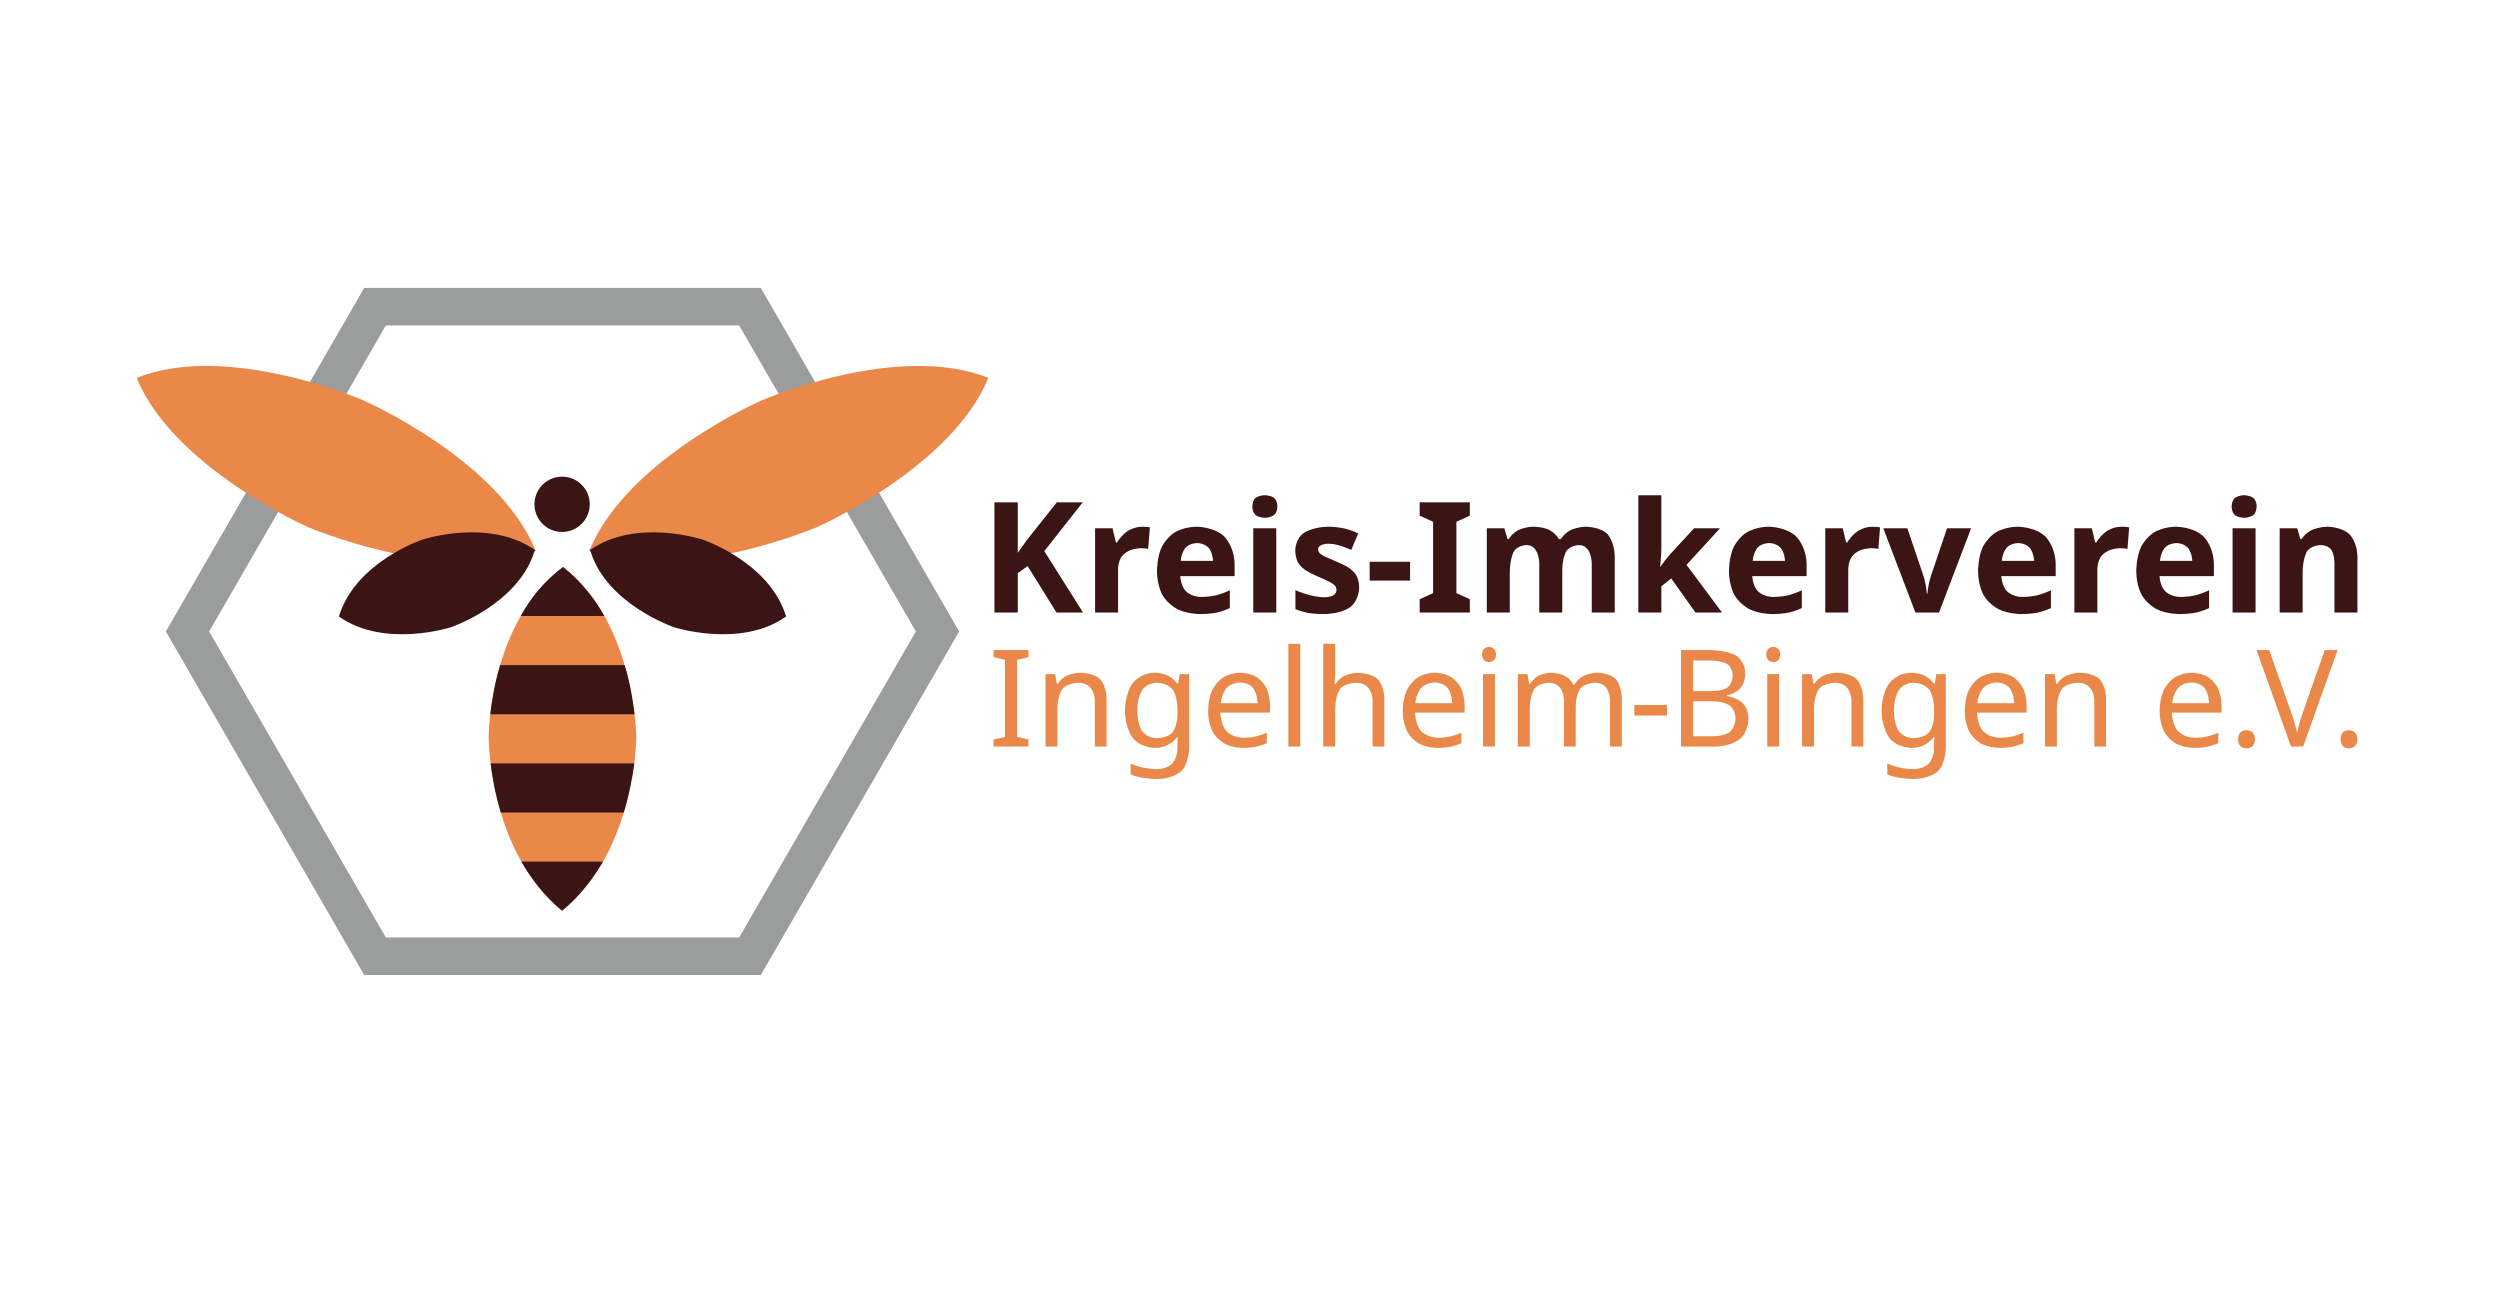 <?xml version="1.0" encoding="UTF-8"?>
<svg width="1133.86pt" version="1.1" xmlns="http://www.w3.org/2000/svg" height="595.276pt" viewBox="0 0 1133.86 595.276" xmlns:xlink="http://www.w3.org/1999/xlink">
 <defs>
  <clipPath id="Clip0">
   <path d="M0 0 L1038.3 0 L1038.3 465.11 L0 465.11 L0 0 Z" transform="translate(30.903, 53.846)"/>
  </clipPath>
  <clipPath id="Clip1">
   <path d="M0 0 L618.556 0 L618.556 128.693 L0 128.693 L0 0 Z" transform="translate(450.642, 224.613)"/>
  </clipPath>
 </defs>
 <g id="Wabe"/>
 <g id="Logo"/>
 <g id="Textebene"/>
 <g id="Farbcode"/>
 <g id="Komplett-Logo">
  <g id="Gruppe3" clip-path="url(#Clip0)">
   <path style="fill:none;stroke:#9b9c9c; stroke-width:17.008; stroke-linecap:butt; stroke-linejoin:miter; stroke-dasharray:none;" d="M147.292 0 L2.82815e-14 85.039 L0 255.118 L147.292 340.157 L294.585 255.118 L294.585 85.039 L147.292 0 Z" transform="translate(42.52, 212.755) rotate(-30)"/>
   <path style="fill:#3b1514; fill-rule:evenodd;stroke:none;" d="M25.083 12.541 C25.083 19.468 19.468 25.083 12.541 25.083 C5.615 25.083 0 19.468 0 12.541 C0 5.615 5.615 0 12.541 0 C19.468 0 25.083 5.615 25.083 12.541 Z" transform="translate(242.393, 216.183)"/>
   <path style="fill:#e98848; fill-rule:evenodd;stroke:none;" d="M33.852 0 C0 25.728 0.149 77.185 0.149 77.185 C0.149 77.185 0 128.641 33.444 155.906 C66.888 128.641 67.092 77.486 67.092 77.486 C67.092 77.486 66.888 25.728 34.082 0.203 " transform="translate(221.49, 257.152)"/>
   <path style="fill:#e98848; fill-rule:evenodd;stroke:none;" d="M197.135 31.152 C165.13 0 98.337 5.93303e-13 98.337 5.93303e-13 C98.337 5.93303e-13 31.354 1.17595e-12 0 31.745 C31.354 62.305 97.948 62.708 97.948 62.708 C97.948 62.708 165.13 62.305 195.75 31.745 " transform="translate(74.688, 142.279) rotate(23.576)"/>
   <path style="fill:#3b1514; fill-rule:evenodd;stroke:none;" d="M94.061 20.768 C78.791 0 46.921 3.33955e-13 46.921 3.33955e-13 C46.921 3.33955e-13 14.96 7.31859e-13 0 21.163 C14.96 41.536 46.735 41.805 46.735 41.805 C46.735 41.805 78.791 41.536 93.401 21.163 " transform="translate(147.037, 259.513) rotate(-18.352)"/>
   <path style="fill:#e98848; fill-rule:evenodd;stroke:none;" d="M0 31.152 C32.004 7.10543e-14 98.798 3.55271e-14 98.798 3.55271e-14 C98.798 3.55271e-14 165.78 0 197.134 31.745 C165.78 62.305 99.187 62.708 99.187 62.708 C99.187 62.708 32.004 62.305 1.385 31.745 " transform="translate(254.869, 221.127) rotate(-23.576)"/>
   <path style="fill:#3b1514; fill-rule:evenodd;stroke:none;" d="M0 20.768 C15.271 2.05524e-12 47.141 9.68114e-13 47.141 9.68114e-13 C47.141 9.68114e-13 79.101 0 94.061 21.163 C79.101 41.536 47.326 41.805 47.326 41.805 C47.326 41.805 15.271 41.536 0.661 21.163 " transform="translate(273.922, 229.897) rotate(18.352)"/>
   <path style="fill:#3b1514; fill-rule:evenodd;stroke:none;" id="Kopie von Polyline179180 (2)" d="M19.174 0 C10.611 6.508 4.764 13.68 0 22.231 C11.24 22.231 37.947 22.231 37.947 22.231 C37.947 22.231 52.601 47.861 37.947 22.231 C33.406 14.289 27.165 6.241 19.405 0.203 L19.174 0 Z" transform="translate(236.168, 257.152)"/>
   <path style="fill:#3b1514; fill-rule:evenodd;stroke:none;" d="M4.461 0 C1.988 8.277 0.71 16.403 0 22.28 C13.539 22.28 49.07 22.28 65.426 22.28 C64.69 16.191 63.534 8.665 60.934 0 " transform="translate(222.365, 301.663)"/>
   <path style="fill:#3b1514; fill-rule:evenodd;stroke:none;" d="M0 0 C0.734 6.127 2.013 13.577 4.627 22.28 C20.436 22.28 40.945 22.28 60.398 22.28 C62.931 13.891 64.392 5.949 65.152 0 " transform="translate(222.512, 346.224)"/>
   <path style="fill:#3b1514; fill-rule:evenodd;stroke:none;" d="M0 0 C4.548 7.908 10.773 16.004 18.463 22.274 C26.122 16.03 32.429 7.848 36.998 0 " transform="translate(236.471, 390.784)"/>
   <g id="Gruppe1" clip-path="url(#Clip1)">
    <path style="fill:#3b1514; fill-rule:evenodd;stroke:none;" id="Text83+0" d="M40.18 49.98 L28.14 49.98 L15.05 28.91 L10.57 32.13 L10.57 49.98 L0 49.98 L0 0 L10.57 0 L10.57 22.89 C10.57 22.89 11.62 21.42 12.67 19.95 C12.67 19.95 13.72 18.48 14.77 17.01 L28.28 0 L40.04 0 L22.61 22.12 L40.18 49.98 Z" transform="translate(451.029, 227.833)"/>
    <path style="fill:#3b1514; fill-rule:evenodd;stroke:none;" id="Text83+1" d="M21.35 0 C21.35 0 22.12 0 23.17 0.07 C23.17 0.07 24.22 0.14 24.85 0.28 L24.08 10.08 C24.08 10.08 23.52 9.94 22.61 9.835 C22.61 9.835 21.7 9.73 21 9.73 C21 9.73 18.34 9.73 15.89 10.675 C15.89 10.675 13.44 11.62 11.935 13.72 C11.935 13.72 10.43 15.82 10.43 19.46 L10.43 38.92 L0 38.92 L0 0.7 L7.91 0.7 L9.45 7.14 L9.94 7.14 C9.94 7.14 11.62 4.2 14.56 2.1 C14.56 2.1 17.5 0 21.35 0 Z" transform="translate(496.669, 238.893)"/>
    <path style="fill:#3b1514; fill-rule:evenodd;stroke:none;" id="Text83+2" d="M18.06 0 C18.06 0 25.97 0 30.59 4.515 C30.59 4.515 35.21 9.03 35.21 17.36 L35.21 22.4 L10.57 22.4 C10.57 22.4 10.71 26.81 13.195 29.33 C13.195 29.33 15.68 31.85 20.09 31.85 C20.09 31.85 23.73 31.85 26.775 31.115 C26.775 31.115 29.82 30.38 33.04 28.84 L33.04 36.89 C33.04 36.89 30.17 38.29 27.09 38.955 C27.09 38.955 24.01 39.62 19.6 39.62 C19.6 39.62 13.86 39.62 9.45 37.485 C9.45 37.485 5.04 35.35 2.52 31.045 C2.52 31.045 0 26.74 0 20.09 C0 20.09 0 13.44 2.275 8.96 C2.275 8.96 4.55 4.48 8.61 2.24 C8.61 2.24 12.67 0 18.06 0 L18.06 0 Z M18.13 7.42 C18.13 7.42 15.05 7.42 13.09 9.38 C13.09 9.38 11.13 11.34 10.78 15.47 L25.41 15.47 C25.41 15.47 25.34 12.04 23.555 9.73 C23.555 9.73 21.77 7.42 18.13 7.42 Z" transform="translate(524.739, 238.893)"/>
    <path style="fill:#3b1514; fill-rule:evenodd;stroke:none;" id="Text83+3" d="M5.67 0 C5.67 0 7.98 0 9.66 1.085 C9.66 1.085 11.34 2.17 11.34 5.11 C11.34 5.11 11.34 7.98 9.66 9.1 C9.66 9.1 7.98 10.22 5.67 10.22 C5.67 10.22 3.29 10.22 1.645 9.1 C1.645 9.1 0 7.98 0 5.11 C0 5.11 0 2.17 1.645 1.085 C1.645 1.085 3.29 0 5.67 0 L5.67 0 Z M10.85 14.98 L10.85 53.2 L0.42 53.2 L0.42 14.98 L10.85 14.98 Z" transform="translate(567.999, 224.613)"/>
    <path style="fill:#3b1514; fill-rule:evenodd;stroke:none;" id="Text83+4" d="M28.98 27.58 C28.98 27.58 28.98 33.39 24.885 36.505 C24.885 36.505 20.79 39.62 12.67 39.62 C12.67 39.62 8.68 39.62 5.81 39.095 C5.81 39.095 2.94 38.57 0.07 37.38 L0.07 28.77 C0.07 28.77 3.15 30.17 6.72 31.08 C6.72 31.08 10.29 31.99 13.02 31.99 C13.02 31.99 16.03 31.99 17.36 31.08 C17.36 31.08 18.69 30.17 18.69 28.7 C18.69 28.7 18.69 27.72 18.165 26.95 C18.165 26.95 17.64 26.18 15.89 25.2 C15.89 25.2 14.14 24.22 10.43 22.68 C10.43 22.68 6.79 21.14 4.515 19.635 C4.515 19.635 2.24 18.13 1.12 15.995 C1.12 15.995 0 13.86 0 10.64 C0 10.64 0 5.32 4.13 2.66 C4.13 2.66 8.26 0 15.12 0 C15.12 0 18.69 0 21.91 0.7 C21.91 0.7 25.13 1.4 28.56 3.01 L25.41 10.5 C25.41 10.5 22.61 9.31 20.09 8.505 C20.09 8.505 17.57 7.7 14.98 7.7 C14.98 7.7 10.36 7.7 10.36 10.22 C10.36 10.22 10.36 11.13 10.955 11.865 C10.955 11.865 11.55 12.6 13.265 13.44 C13.265 13.44 14.98 14.28 18.34 15.68 C18.34 15.68 21.63 17.01 24.01 18.445 C24.01 18.445 26.39 19.88 27.685 22.05 C27.685 22.05 28.98 24.22 28.98 27.58 Z" transform="translate(587.459, 238.893)"/>
    <path style="fill:#3b1514; fill-rule:evenodd;stroke:none;" id="Text83+5" d="M0 8.54 L0 0 L18.34 0 L18.34 8.54 L0 8.54 Z" transform="translate(621.199, 254.783)"/>
    <path style="fill:#3b1514; fill-rule:evenodd;stroke:none;" id="Text83+6" d="M22.75 49.98 L0 49.98 L0 43.96 L6.09 41.16 L6.09 8.82 L0 6.02 L0 0 L22.75 0 L22.75 6.02 L16.66 8.82 L16.66 41.16 L22.75 43.96 L22.75 49.98 Z" transform="translate(643.879, 227.833)"/>
    <path style="fill:#3b1514; fill-rule:evenodd;stroke:none;" id="Text83+7" d="M44.87 0 C44.87 0 51.38 0 54.705 3.325 C54.705 3.325 58.03 6.65 58.03 14 L58.03 38.92 L47.6 38.92 L47.6 16.59 C47.6 16.59 47.6 8.33 41.86 8.33 C41.86 8.33 37.73 8.33 35.98 11.27 C35.98 11.27 34.23 14.21 34.23 19.74 L34.23 38.92 L23.8 38.92 L23.8 16.59 C23.8 16.59 23.8 8.33 18.06 8.33 C18.06 8.33 13.72 8.33 12.075 11.585 C12.075 11.585 10.43 14.84 10.43 20.93 L10.43 38.92 L0 38.92 L0 0.7 L7.98 0.7 L9.38 5.6 L9.94 5.6 C9.94 5.6 11.69 2.66 14.735 1.33 C14.735 1.33 17.78 0 21.07 0 C21.07 0 25.27 0 28.175 1.365 C28.175 1.365 31.08 2.73 32.69 5.6 L33.6 5.6 C33.6 5.6 35.35 2.66 38.465 1.33 C38.465 1.33 41.58 0 44.87 0 Z" transform="translate(674.329, 238.893)"/>
    <path style="fill:#3b1514; fill-rule:evenodd;stroke:none;" id="Text83+8" d="M10.43 0 L10.43 23.8 C10.43 23.8 10.43 25.97 10.255 28.105 C10.255 28.105 10.08 30.24 9.87 32.41 L10.01 32.41 C10.01 32.41 11.06 30.94 12.18 29.47 C12.18 29.47 13.3 28 14.56 26.6 L25.27 14.98 L37.03 14.98 L21.84 31.57 L37.94 53.2 L25.9 53.2 L14.91 37.73 L10.43 41.3 L10.43 53.2 L0 53.2 L0 0 L10.43 0 Z" transform="translate(743.069, 224.613)"/>
    <path style="fill:#3b1514; fill-rule:evenodd;stroke:none;" id="Text83+9" d="M18.06 0 C18.06 0 25.97 0 30.59 4.515 C30.59 4.515 35.21 9.03 35.21 17.36 L35.21 22.4 L10.57 22.4 C10.57 22.4 10.71 26.81 13.195 29.33 C13.195 29.33 15.68 31.85 20.09 31.85 C20.09 31.85 23.73 31.85 26.775 31.115 C26.775 31.115 29.82 30.38 33.04 28.84 L33.04 36.89 C33.04 36.89 30.17 38.29 27.09 38.955 C27.09 38.955 24.01 39.62 19.6 39.62 C19.6 39.62 13.86 39.62 9.45 37.485 C9.45 37.485 5.04 35.35 2.52 31.045 C2.52 31.045 0 26.74 0 20.09 C0 20.09 0 13.44 2.275 8.96 C2.275 8.96 4.55 4.48 8.61 2.24 C8.61 2.24 12.67 0 18.06 0 L18.06 0 Z M18.13 7.42 C18.13 7.42 15.05 7.42 13.09 9.38 C13.09 9.38 11.13 11.34 10.78 15.47 L25.41 15.47 C25.41 15.47 25.34 12.04 23.555 9.73 C23.555 9.73 21.77 7.42 18.13 7.42 Z" transform="translate(784.159, 238.893)"/>
    <path style="fill:#3b1514; fill-rule:evenodd;stroke:none;" id="Text83+10" d="M21.35 0 C21.35 0 22.12 0 23.17 0.07 C23.17 0.07 24.22 0.14 24.85 0.28 L24.08 10.08 C24.08 10.08 23.52 9.94 22.61 9.835 C22.61 9.835 21.7 9.73 21 9.73 C21 9.73 18.34 9.73 15.89 10.675 C15.89 10.675 13.44 11.62 11.935 13.72 C11.935 13.72 10.43 15.82 10.43 19.46 L10.43 38.92 L0 38.92 L0 0.7 L7.91 0.7 L9.45 7.14 L9.94 7.14 C9.94 7.14 11.62 4.2 14.56 2.1 C14.56 2.1 17.5 0 21.35 0 Z" transform="translate(827.839, 238.893)"/>
    <path style="fill:#3b1514; fill-rule:evenodd;stroke:none;" id="Text83+11" d="M14.56 38.22 L0 0 L10.92 0 L18.27 21.77 C18.27 21.77 18.9 23.73 19.25 25.83 C19.25 25.83 19.6 27.93 19.74 29.61 L20.02 29.61 C20.02 29.61 20.23 25.83 21.56 21.77 L28.91 0 L39.83 0 L25.27 38.22 L14.56 38.22 Z" transform="translate(854.159, 239.593)"/>
    <path style="fill:#3b1514; fill-rule:evenodd;stroke:none;" id="Text83+12" d="M18.06 0 C18.06 0 25.97 0 30.59 4.515 C30.59 4.515 35.21 9.03 35.21 17.36 L35.21 22.4 L10.57 22.4 C10.57 22.4 10.71 26.81 13.195 29.33 C13.195 29.33 15.68 31.85 20.09 31.85 C20.09 31.85 23.73 31.85 26.775 31.115 C26.775 31.115 29.82 30.38 33.04 28.84 L33.04 36.89 C33.04 36.89 30.17 38.29 27.09 38.955 C27.09 38.955 24.01 39.62 19.6 39.62 C19.6 39.62 13.86 39.62 9.45 37.485 C9.45 37.485 5.04 35.35 2.52 31.045 C2.52 31.045 0 26.74 0 20.09 C0 20.09 0 13.44 2.275 8.96 C2.275 8.96 4.55 4.48 8.61 2.24 C8.61 2.24 12.67 0 18.06 0 L18.06 0 Z M18.13 7.42 C18.13 7.42 15.05 7.42 13.09 9.38 C13.09 9.38 11.13 11.34 10.78 15.47 L25.41 15.47 C25.41 15.47 25.34 12.04 23.555 9.73 C23.555 9.73 21.77 7.42 18.13 7.42 Z" transform="translate(897.139, 238.893)"/>
    <path style="fill:#3b1514; fill-rule:evenodd;stroke:none;" id="Text83+13" d="M21.35 0 C21.35 0 22.12 0 23.17 0.07 C23.17 0.07 24.22 0.14 24.85 0.28 L24.08 10.08 C24.08 10.08 23.52 9.94 22.61 9.835 C22.61 9.835 21.7 9.73 21 9.73 C21 9.73 18.34 9.73 15.89 10.675 C15.89 10.675 13.44 11.62 11.935 13.72 C11.935 13.72 10.43 15.82 10.43 19.46 L10.43 38.92 L0 38.92 L0 0.7 L7.91 0.7 L9.45 7.14 L9.94 7.14 C9.94 7.14 11.62 4.2 14.56 2.1 C14.56 2.1 17.5 0 21.35 0 Z" transform="translate(940.819, 238.893)"/>
    <path style="fill:#3b1514; fill-rule:evenodd;stroke:none;" id="Text83+14" d="M18.06 0 C18.06 0 25.97 0 30.59 4.515 C30.59 4.515 35.21 9.03 35.21 17.36 L35.21 22.4 L10.57 22.4 C10.57 22.4 10.71 26.81 13.195 29.33 C13.195 29.33 15.68 31.85 20.09 31.85 C20.09 31.85 23.73 31.85 26.775 31.115 C26.775 31.115 29.82 30.38 33.04 28.84 L33.04 36.89 C33.04 36.89 30.17 38.29 27.09 38.955 C27.09 38.955 24.01 39.62 19.6 39.62 C19.6 39.62 13.86 39.62 9.45 37.485 C9.45 37.485 5.04 35.35 2.52 31.045 C2.52 31.045 0 26.74 0 20.09 C0 20.09 0 13.44 2.275 8.96 C2.275 8.96 4.55 4.48 8.61 2.24 C8.61 2.24 12.67 0 18.06 0 L18.06 0 Z M18.13 7.42 C18.13 7.42 15.05 7.42 13.09 9.38 C13.09 9.38 11.13 11.34 10.78 15.47 L25.41 15.47 C25.41 15.47 25.34 12.04 23.555 9.73 C23.555 9.73 21.77 7.42 18.13 7.42 Z" transform="translate(968.889, 238.893)"/>
    <path style="fill:#3b1514; fill-rule:evenodd;stroke:none;" id="Text83+15" d="M5.67 0 C5.67 0 7.98 0 9.66 1.085 C9.66 1.085 11.34 2.17 11.34 5.11 C11.34 5.11 11.34 7.98 9.66 9.1 C9.66 9.1 7.98 10.22 5.67 10.22 C5.67 10.22 3.29 10.22 1.645 9.1 C1.645 9.1 0 7.98 0 5.11 C0 5.11 0 2.17 1.645 1.085 C1.645 1.085 3.29 0 5.67 0 L5.67 0 Z M10.85 14.98 L10.85 53.2 L0.42 53.2 L0.42 14.98 L10.85 14.98 Z" transform="translate(1012.15, 224.613)"/>
    <path style="fill:#3b1514; fill-rule:evenodd;stroke:none;" id="Text83+16" d="M21.7 0 C21.7 0 27.86 0 31.57 3.325 C31.57 3.325 35.28 6.65 35.28 14 L35.28 38.92 L24.85 38.92 L24.85 16.59 C24.85 16.59 24.85 12.46 23.38 10.395 C23.38 10.395 21.91 8.33 18.69 8.33 C18.69 8.33 13.93 8.33 12.18 11.585 C12.18 11.585 10.43 14.84 10.43 20.93 L10.43 38.92 L0 38.92 L0 0.7 L7.98 0.7 L9.38 5.6 L9.94 5.6 C9.94 5.6 11.76 2.66 14.945 1.33 C14.945 1.33 18.13 0 21.7 0 Z" transform="translate(1033.92, 238.893)"/>
    <path style="fill:#e98848; fill-rule:evenodd;stroke:none;" id="Text84+0" d="M15.815 43.768 L0 43.768 L0 40.581 L5.149 39.416 L5.149 4.414 L0 3.188 L0 0 L15.815 0 L15.815 3.188 L10.666 4.414 L10.666 39.416 L15.815 40.581 L15.815 43.768 Z" transform="translate(450.642, 294.826)"/>
    <path style="fill:#e98848; fill-rule:evenodd;stroke:none;" id="Text84+1" d="M15.815 0 C15.815 0 21.7 0 24.704 2.881 C24.704 2.881 27.708 5.762 27.708 12.076 L27.708 33.47 L22.375 33.47 L22.375 12.444 C22.375 12.444 22.375 4.536 15.018 4.536 C15.018 4.536 9.563 4.536 7.479 7.601 C7.479 7.601 5.394 10.666 5.394 16.428 L5.394 33.47 L0 33.47 L0 0.613 L4.352 0.613 L5.149 5.088 L5.456 5.088 C5.456 5.088 7.05 2.513 9.869 1.257 C9.869 1.257 12.689 0 15.815 0 Z" transform="translate(474.181, 305.124)"/>
    <path style="fill:#e98848; fill-rule:evenodd;stroke:none;" id="Text84+2" d="M13.486 0 C13.486 0 16.735 0 19.34 1.226 C19.34 1.226 21.945 2.452 23.784 4.965 L24.091 4.965 L24.826 0.613 L29.117 0.613 L29.117 34.022 C29.117 34.022 29.117 41.071 25.531 44.626 C25.531 44.626 21.945 48.182 14.405 48.182 C14.405 48.182 7.172 48.182 2.575 46.098 L2.575 41.132 C2.575 41.132 7.417 43.707 14.712 43.707 C14.712 43.707 18.942 43.707 21.363 41.224 C21.363 41.224 23.784 38.742 23.784 34.451 L23.784 33.163 C23.784 33.163 23.784 32.428 23.846 31.048 C23.846 31.048 23.907 29.669 23.968 29.117 L23.723 29.117 C23.723 29.117 20.413 34.083 13.547 34.083 C13.547 34.083 7.172 34.083 3.586 29.608 C3.586 29.608 0 25.133 0 17.103 C0 17.103 0 9.256 3.586 4.628 C3.586 4.628 7.172 0 13.486 0 L13.486 0 Z M14.222 4.536 C14.222 4.536 10.114 4.536 7.846 7.816 C7.846 7.816 5.578 11.095 5.578 17.164 C5.578 17.164 5.578 23.233 7.785 26.451 C7.785 26.451 9.992 29.669 14.344 29.669 C14.344 29.669 19.309 29.669 21.578 27.003 C21.578 27.003 23.846 24.336 23.846 18.39 L23.846 17.103 C23.846 17.103 23.846 10.421 21.516 7.479 C21.516 7.479 19.187 4.536 14.222 4.536 Z" transform="translate(510.226, 305.124)"/>
    <path style="fill:#e98848; fill-rule:evenodd;stroke:none;" id="Text84+3" d="M14.528 0 C14.528 0 18.697 0 21.762 1.839 C21.762 1.839 24.826 3.678 26.451 7.019 C26.451 7.019 28.075 10.36 28.075 14.835 L28.075 18.084 L5.578 18.084 C5.578 18.084 5.701 23.662 8.429 26.574 C8.429 26.574 11.157 29.485 16.061 29.485 C16.061 29.485 19.187 29.485 21.608 28.903 C21.608 28.903 24.03 28.321 26.604 27.217 L26.604 31.937 C26.604 31.937 24.091 33.041 21.639 33.562 C21.639 33.562 19.187 34.083 15.815 34.083 C15.815 34.083 11.095 34.083 7.54 32.182 C7.54 32.182 3.985 30.282 1.992 26.543 C1.992 26.543 0 22.804 0 17.287 C0 17.287 0 11.892 1.808 8.03 C1.808 8.03 3.617 4.168 6.896 2.084 C6.896 2.084 10.176 0 14.528 0 L14.528 0 Z M14.467 4.414 C14.467 4.414 10.605 4.414 8.367 6.896 C8.367 6.896 6.13 9.379 5.701 13.793 L22.436 13.793 C22.436 13.793 22.375 9.624 20.474 7.019 C20.474 7.019 18.574 4.414 14.467 4.414 Z" transform="translate(547.925, 305.124)"/>
    <path style="fill:#e98848; fill-rule:evenodd;stroke:none;" id="Text84+4" d="M5.394 46.588 L0 46.588 L0 0 L5.394 0 L5.394 46.588 Z" transform="translate(584.338, 292.006)"/>
    <path style="fill:#e98848; fill-rule:evenodd;stroke:none;" id="Text84+5" d="M5.394 0 L5.394 13.67 C5.394 13.67 5.394 16.122 5.088 18.267 L5.456 18.267 C5.456 18.267 7.05 15.754 9.777 14.467 C9.777 14.467 12.505 13.18 15.693 13.18 C15.693 13.18 21.639 13.18 24.673 16.03 C24.673 16.03 27.708 18.88 27.708 25.194 L27.708 46.588 L22.375 46.588 L22.375 25.562 C22.375 25.562 22.375 17.654 15.018 17.654 C15.018 17.654 9.502 17.654 7.448 20.75 C7.448 20.75 5.394 23.846 5.394 29.608 L5.394 46.588 L0 46.588 L0 0 L5.394 0 Z" transform="translate(600.153, 292.006)"/>
    <path style="fill:#e98848; fill-rule:evenodd;stroke:none;" id="Text84+6" d="M14.528 0 C14.528 0 18.697 0 21.762 1.839 C21.762 1.839 24.826 3.678 26.451 7.019 C26.451 7.019 28.075 10.36 28.075 14.835 L28.075 18.084 L5.578 18.084 C5.578 18.084 5.701 23.662 8.429 26.574 C8.429 26.574 11.157 29.485 16.061 29.485 C16.061 29.485 19.187 29.485 21.608 28.903 C21.608 28.903 24.03 28.321 26.604 27.217 L26.604 31.937 C26.604 31.937 24.091 33.041 21.639 33.562 C21.639 33.562 19.187 34.083 15.815 34.083 C15.815 34.083 11.095 34.083 7.54 32.182 C7.54 32.182 3.985 30.282 1.992 26.543 C1.992 26.543 0 22.804 0 17.287 C0 17.287 0 11.892 1.808 8.03 C1.808 8.03 3.617 4.168 6.896 2.084 C6.896 2.084 10.176 0 14.528 0 L14.528 0 Z M14.467 4.414 C14.467 4.414 10.605 4.414 8.367 6.896 C8.367 6.896 6.13 9.379 5.701 13.793 L22.436 13.793 C22.436 13.793 22.375 9.624 20.474 7.019 C20.474 7.019 18.574 4.414 14.467 4.414 Z" transform="translate(636.197, 305.124)"/>
    <path style="fill:#e98848; fill-rule:evenodd;stroke:none;" id="Text84+7" d="M3.188 0 C3.188 0 4.414 0 5.364 0.828 C5.364 0.828 6.314 1.655 6.314 3.433 C6.314 3.433 6.314 5.21 5.364 6.038 C5.364 6.038 4.414 6.866 3.188 6.866 C3.188 6.866 1.839 6.866 0.919 6.038 C0.919 6.038 0 5.21 0 3.433 C0 3.433 0 1.655 0.919 0.828 C0.919 0.828 1.839 0 3.188 0 L3.188 0 Z M5.824 12.321 L5.824 45.178 L0.429 45.178 L0.429 12.321 L5.824 12.321 Z" transform="translate(672.18, 293.416)"/>
    <path style="fill:#e98848; fill-rule:evenodd;stroke:none;" id="Text84+8" d="M36.044 0 C36.044 0 41.623 0 44.381 2.881 C44.381 2.881 47.14 5.762 47.14 12.076 L47.14 33.47 L41.807 33.47 L41.807 12.321 C41.807 12.321 41.807 4.536 35.125 4.536 C35.125 4.536 30.343 4.536 28.29 7.295 C28.29 7.295 26.236 10.053 26.236 15.325 L26.236 33.47 L20.903 33.47 L20.903 12.321 C20.903 12.321 20.903 4.536 14.16 4.536 C14.16 4.536 9.195 4.536 7.295 7.601 C7.295 7.601 5.394 10.666 5.394 16.428 L5.394 33.47 L0 33.47 L0 0.613 L4.352 0.613 L5.149 5.088 L5.456 5.088 C5.456 5.088 6.988 2.513 9.593 1.257 C9.593 1.257 12.199 0 15.141 0 C15.141 0 22.865 0 25.194 5.517 L25.501 5.517 C25.501 5.517 27.156 2.697 29.976 1.349 C29.976 1.349 32.795 0 36.044 0 Z" transform="translate(688.425, 305.124)"/>
    <path style="fill:#e98848; fill-rule:evenodd;stroke:none;" id="Text84+10" d="M0 0 L12.505 0 C12.505 0 20.658 0 24.888 2.452 C24.888 2.452 29.117 4.904 29.117 10.85 C29.117 10.85 29.117 14.712 26.972 17.256 C26.972 17.256 24.826 19.8 20.781 20.535 L20.781 20.842 C20.781 20.842 23.539 21.332 25.777 22.497 C25.777 22.497 28.014 23.662 29.301 25.807 C29.301 25.807 30.589 27.953 30.589 31.324 C30.589 31.324 30.589 37.27 26.512 40.519 C26.512 40.519 22.436 43.768 15.386 43.768 L0 43.768 L0 0 L0 0 Z M5.517 18.635 L13.609 18.635 C13.609 18.635 19.187 18.635 21.302 16.827 C21.302 16.827 23.417 15.018 23.417 11.463 C23.417 11.463 23.417 7.846 20.873 6.283 C20.873 6.283 18.329 4.72 12.75 4.72 L5.517 4.72 L5.517 18.635 L5.517 18.635 Z M5.517 23.233 L5.517 39.109 L14.344 39.109 C14.344 39.109 20.168 39.109 22.436 36.841 C22.436 36.841 24.704 34.573 24.704 30.895 C24.704 30.895 24.704 27.462 22.344 25.348 C22.344 25.348 19.984 23.233 13.915 23.233 L5.517 23.233 Z" transform="translate(762.414, 294.826)"/>
    <path style="fill:#e98848; fill-rule:evenodd;stroke:none;" id="Text84+11" d="M3.188 0 C3.188 0 4.414 0 5.364 0.828 C5.364 0.828 6.314 1.655 6.314 3.433 C6.314 3.433 6.314 5.21 5.364 6.038 C5.364 6.038 4.414 6.866 3.188 6.866 C3.188 6.866 1.839 6.866 0.919 6.038 C0.919 6.038 0 5.21 0 3.433 C0 3.433 0 1.655 0.919 0.828 C0.919 0.828 1.839 0 3.188 0 L3.188 0 Z M5.824 12.321 L5.824 45.178 L0.429 45.178 L0.429 12.321 L5.824 12.321 Z" transform="translate(801.094, 293.416)"/>
    <path style="fill:#e98848; fill-rule:evenodd;stroke:none;" id="Text84+12" d="M15.815 0 C15.815 0 21.7 0 24.704 2.881 C24.704 2.881 27.708 5.762 27.708 12.076 L27.708 33.47 L22.375 33.47 L22.375 12.444 C22.375 12.444 22.375 4.536 15.018 4.536 C15.018 4.536 9.563 4.536 7.479 7.601 C7.479 7.601 5.394 10.666 5.394 16.428 L5.394 33.47 L0 33.47 L0 0.613 L4.352 0.613 L5.149 5.088 L5.456 5.088 C5.456 5.088 7.05 2.513 9.869 1.257 C9.869 1.257 12.689 0 15.815 0 Z" transform="translate(817.339, 305.124)"/>
    <path style="fill:#e98848; fill-rule:evenodd;stroke:none;" id="Text84+13" d="M13.486 0 C13.486 0 16.735 0 19.34 1.226 C19.34 1.226 21.945 2.452 23.784 4.965 L24.091 4.965 L24.826 0.613 L29.117 0.613 L29.117 34.022 C29.117 34.022 29.117 41.071 25.531 44.626 C25.531 44.626 21.945 48.182 14.405 48.182 C14.405 48.182 7.172 48.182 2.575 46.098 L2.575 41.132 C2.575 41.132 7.417 43.707 14.712 43.707 C14.712 43.707 18.942 43.707 21.363 41.224 C21.363 41.224 23.784 38.742 23.784 34.451 L23.784 33.163 C23.784 33.163 23.784 32.428 23.846 31.048 C23.846 31.048 23.907 29.669 23.968 29.117 L23.723 29.117 C23.723 29.117 20.413 34.083 13.547 34.083 C13.547 34.083 7.172 34.083 3.586 29.608 C3.586 29.608 0 25.133 0 17.103 C0 17.103 0 9.256 3.586 4.628 C3.586 4.628 7.172 0 13.486 0 L13.486 0 Z M14.222 4.536 C14.222 4.536 10.114 4.536 7.846 7.816 C7.846 7.816 5.578 11.095 5.578 17.164 C5.578 17.164 5.578 23.233 7.785 26.451 C7.785 26.451 9.992 29.669 14.344 29.669 C14.344 29.669 19.309 29.669 21.578 27.003 C21.578 27.003 23.846 24.336 23.846 18.39 L23.846 17.103 C23.846 17.103 23.846 10.421 21.516 7.479 C21.516 7.479 19.187 4.536 14.222 4.536 Z" transform="translate(853.383, 305.124)"/>
    <path style="fill:#e98848; fill-rule:evenodd;stroke:none;" id="Text84+14" d="M14.528 0 C14.528 0 18.697 0 21.762 1.839 C21.762 1.839 24.826 3.678 26.451 7.019 C26.451 7.019 28.075 10.36 28.075 14.835 L28.075 18.084 L5.578 18.084 C5.578 18.084 5.701 23.662 8.429 26.574 C8.429 26.574 11.157 29.485 16.061 29.485 C16.061 29.485 19.187 29.485 21.608 28.903 C21.608 28.903 24.03 28.321 26.604 27.217 L26.604 31.937 C26.604 31.937 24.091 33.041 21.639 33.562 C21.639 33.562 19.187 34.083 15.815 34.083 C15.815 34.083 11.095 34.083 7.54 32.182 C7.54 32.182 3.985 30.282 1.992 26.543 C1.992 26.543 0 22.804 0 17.287 C0 17.287 0 11.892 1.808 8.03 C1.808 8.03 3.617 4.168 6.896 2.084 C6.896 2.084 10.176 0 14.528 0 L14.528 0 Z M14.467 4.414 C14.467 4.414 10.605 4.414 8.367 6.896 C8.367 6.896 6.13 9.379 5.701 13.793 L22.436 13.793 C22.436 13.793 22.375 9.624 20.474 7.019 C20.474 7.019 18.574 4.414 14.467 4.414 Z" transform="translate(891.083, 305.124)"/>
    <path style="fill:#e98848; fill-rule:evenodd;stroke:none;" id="Text84+15" d="M15.815 0 C15.815 0 21.7 0 24.704 2.881 C24.704 2.881 27.708 5.762 27.708 12.076 L27.708 33.47 L22.375 33.47 L22.375 12.444 C22.375 12.444 22.375 4.536 15.018 4.536 C15.018 4.536 9.563 4.536 7.479 7.601 C7.479 7.601 5.394 10.666 5.394 16.428 L5.394 33.47 L0 33.47 L0 0.613 L4.352 0.613 L5.149 5.088 L5.456 5.088 C5.456 5.088 7.05 2.513 9.869 1.257 C9.869 1.257 12.689 0 15.815 0 Z" transform="translate(927.495, 305.124)"/>
    <path style="fill:#e98848; fill-rule:evenodd;stroke:none;" id="Text84+17" d="M14.528 0 C14.528 0 18.697 0 21.762 1.839 C21.762 1.839 24.826 3.678 26.451 7.019 C26.451 7.019 28.075 10.36 28.075 14.835 L28.075 18.084 L5.578 18.084 C5.578 18.084 5.701 23.662 8.429 26.574 C8.429 26.574 11.157 29.485 16.061 29.485 C16.061 29.485 19.187 29.485 21.608 28.903 C21.608 28.903 24.03 28.321 26.604 27.217 L26.604 31.937 C26.604 31.937 24.091 33.041 21.639 33.562 C21.639 33.562 19.187 34.083 15.815 34.083 C15.815 34.083 11.095 34.083 7.54 32.182 C7.54 32.182 3.985 30.282 1.992 26.543 C1.992 26.543 0 22.804 0 17.287 C0 17.287 0 11.892 1.808 8.03 C1.808 8.03 3.617 4.168 6.896 2.084 C6.896 2.084 10.176 0 14.528 0 L14.528 0 Z M14.467 4.414 C14.467 4.414 10.605 4.414 8.367 6.896 C8.367 6.896 6.13 9.379 5.701 13.793 L22.436 13.793 C22.436 13.793 22.375 9.624 20.474 7.019 C20.474 7.019 18.574 4.414 14.467 4.414 Z" transform="translate(979.477, 305.124)"/>
    <path style="fill:#e98848; fill-rule:evenodd;stroke:none;" id="Text84+18" d="M0 4.107 C0 4.107 0 1.839 1.103 0.919 C1.103 0.919 2.207 0 3.739 0 C3.739 0 5.272 0 6.436 0.919 C6.436 0.919 7.601 1.839 7.601 4.107 C7.601 4.107 7.601 6.314 6.436 7.295 C6.436 7.295 5.272 8.275 3.739 8.275 C3.739 8.275 2.207 8.275 1.103 7.295 C1.103 7.295 0 6.314 0 4.107 Z" transform="translate(1015.09, 331.177)"/>
    <path style="fill:#e98848; fill-rule:evenodd;stroke:none;" id="Text84+19" d="M36.78 0 L21.148 43.768 L15.632 43.768 L0 0 L5.762 0 L15.632 28.075 C15.632 28.075 16.612 30.773 17.256 33.133 C17.256 33.133 17.9 35.493 18.39 37.638 C18.39 37.638 18.819 35.493 19.493 33.102 C19.493 33.102 20.168 30.711 21.148 27.953 L30.956 0 L36.78 0 Z" transform="translate(1023.43, 294.826)"/>
    <path style="fill:#e98848; fill-rule:evenodd;stroke:none;" id="Text84+20" d="M0 4.107 C0 4.107 0 1.839 1.103 0.919 C1.103 0.919 2.207 0 3.739 0 C3.739 0 5.272 0 6.436 0.919 C6.436 0.919 7.601 1.839 7.601 4.107 C7.601 4.107 7.601 6.314 6.436 7.295 C6.436 7.295 5.272 8.275 3.739 8.275 C3.739 8.275 2.207 8.275 1.103 7.295 C1.103 7.295 0 6.314 0 4.107 Z" transform="translate(1061.56, 331.177)"/>
   </g>
   <path style="fill:#e98848; fill-rule:evenodd;stroke:none;" id="Text123+0" d="M0 4.781 L0 0 L14.835 0 L14.835 4.781 L0 4.781 Z" transform="translate(741.249, 319.744)"/>
  </g>
 </g>
</svg>
